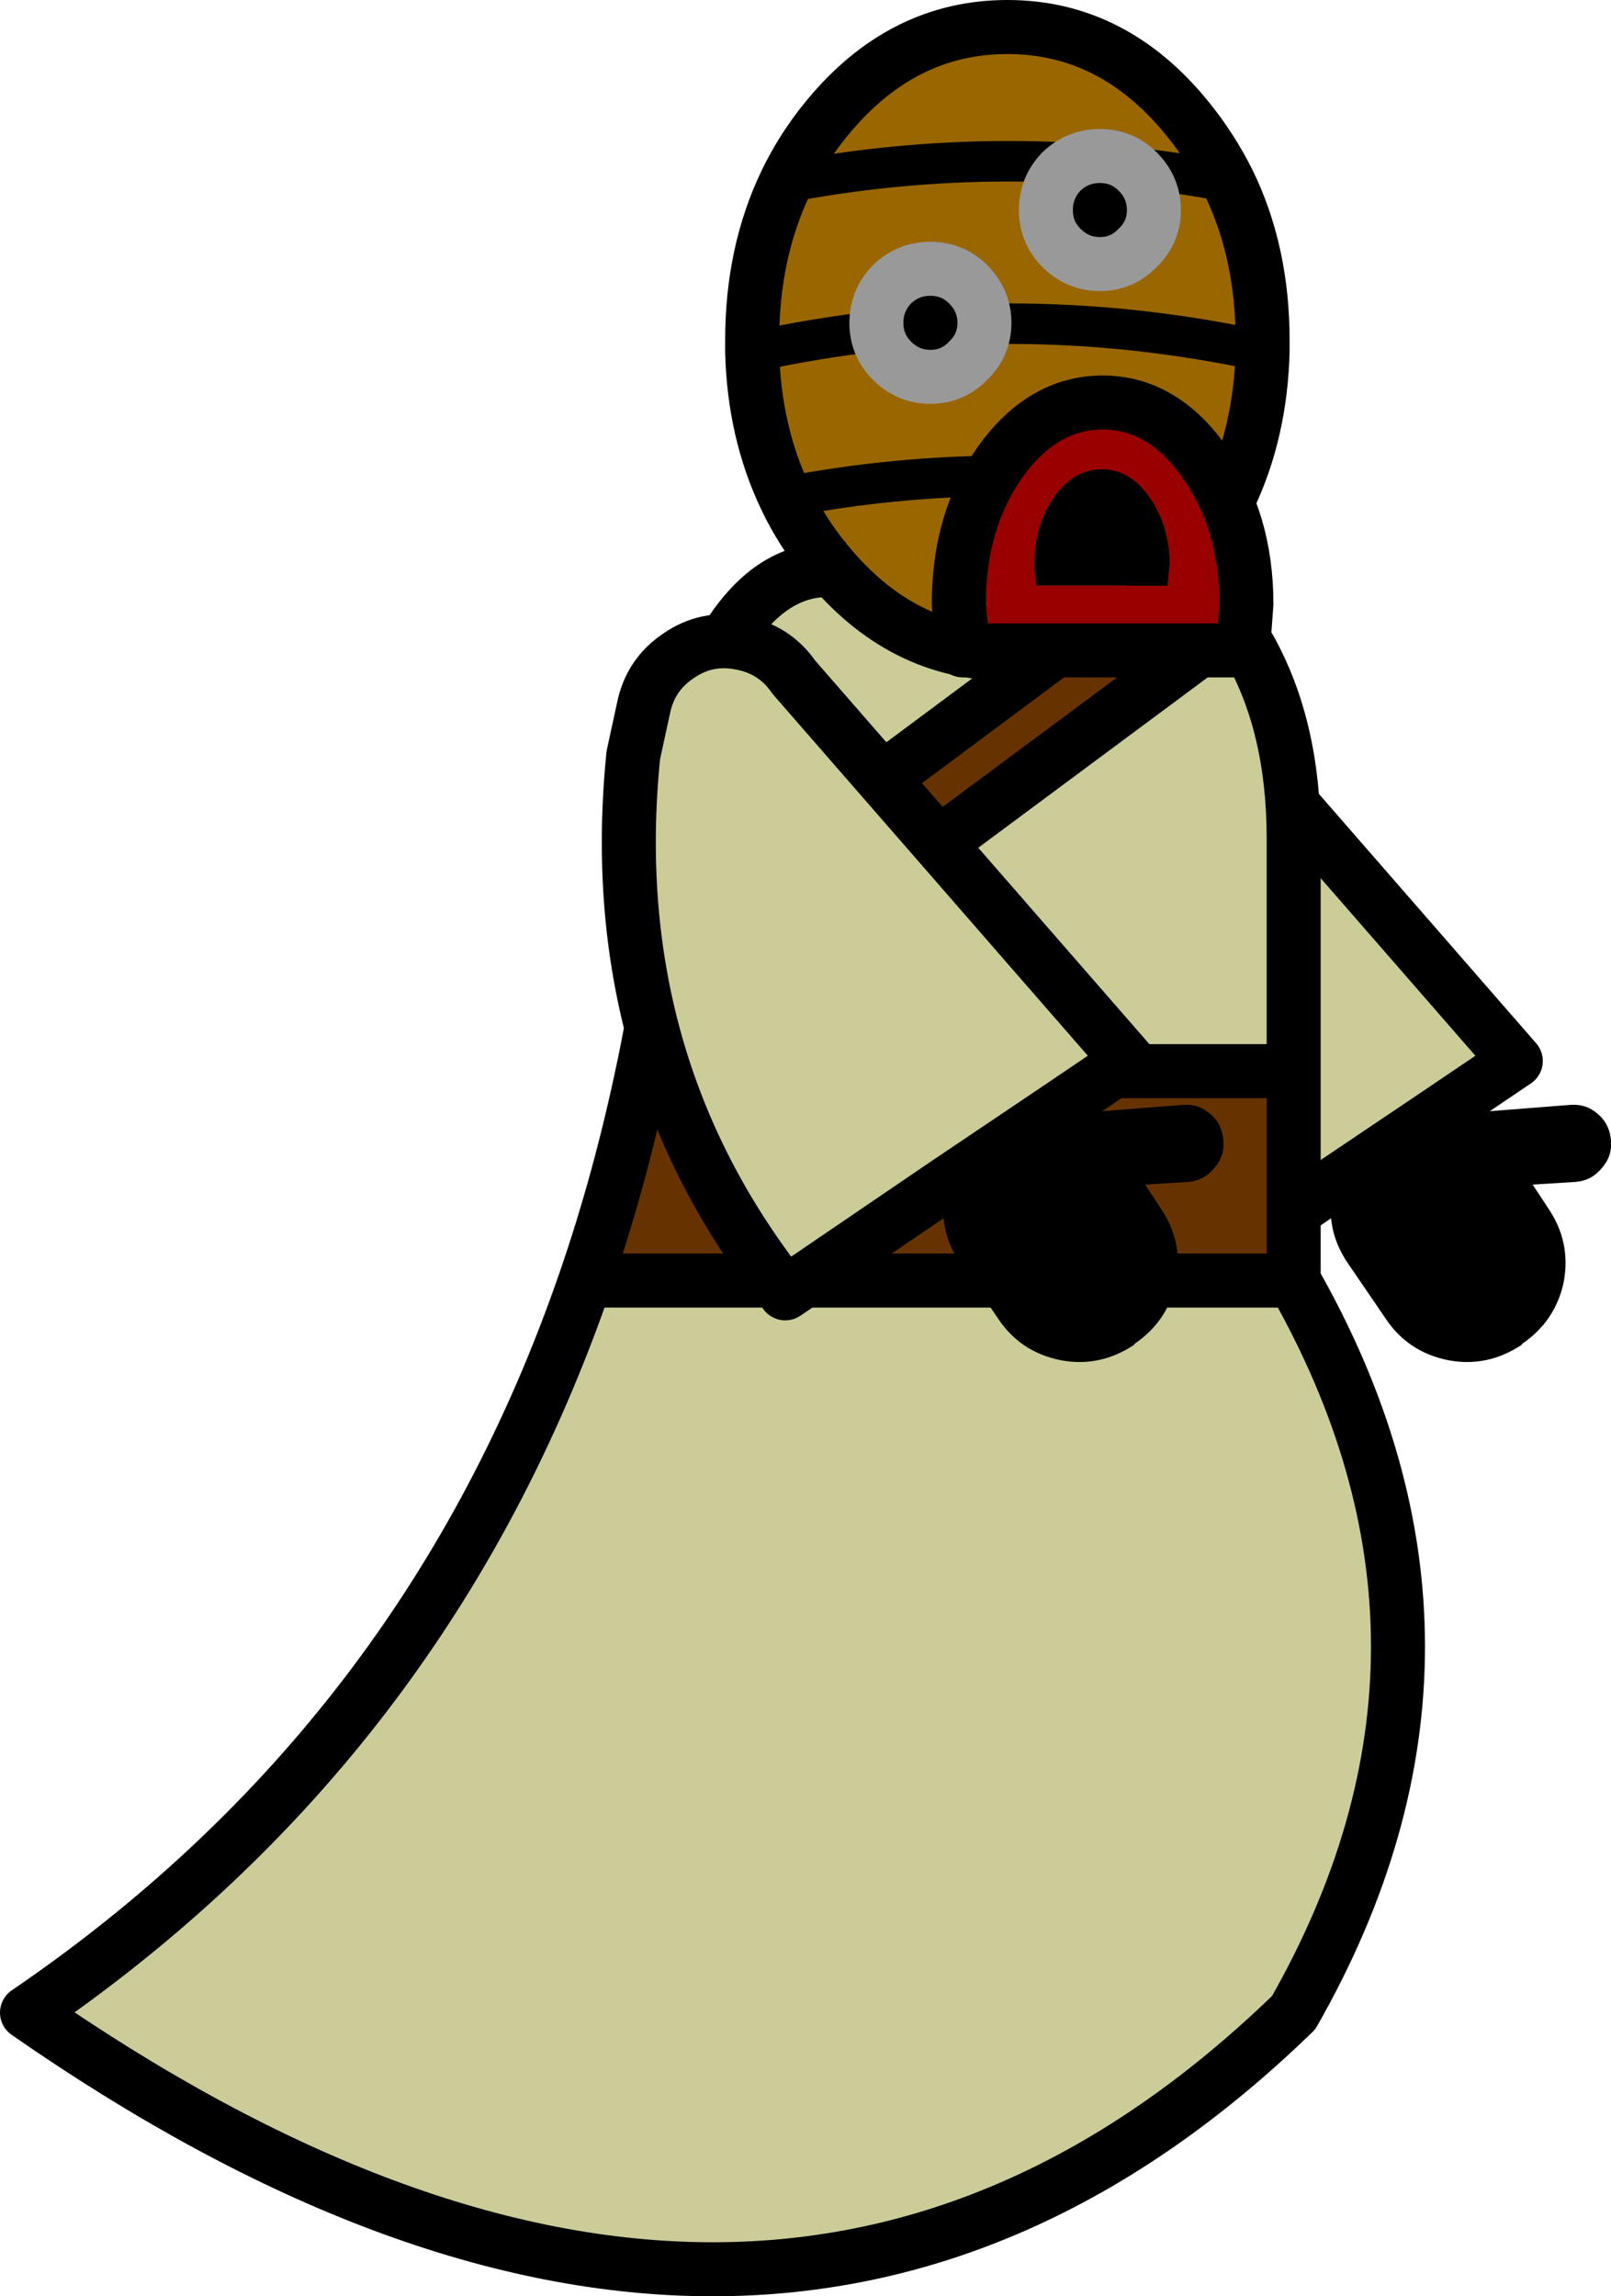 <?xml version="1.0" encoding="UTF-8" standalone="no"?>
<svg xmlns:xlink="http://www.w3.org/1999/xlink" height="170.0px" width="119.3px" xmlns="http://www.w3.org/2000/svg">
  <g transform="matrix(1.0, 0.0, 0.0, 1.0, 73.05, 66.05)">
    <path d="M25.7 21.6 L33.8 16.15 34.2 16.2 34.9 16.4 43.2 15.75 Q44.4 15.65 45.25 16.4 46.15 17.15 46.25 18.4 46.35 19.55 45.55 20.45 44.8 21.35 43.65 21.45 L40.45 21.65 41.6 23.4 Q43.3 25.9 42.75 28.85 42.15 31.75 39.65 33.45 L39.65 33.5 Q37.1 35.2 34.2 34.65 31.2 34.05 29.55 31.55 L26.75 27.45 Q25.05 24.95 25.65 22.0 L25.7 21.6" fill="#000000" fill-rule="evenodd" stroke="none"/>
    <path d="M25.7 21.6 L13.8 29.7 Q15.2 11.5 4.25 -9.0 2.8 -11.1 3.3 -13.6 3.8 -16.1 5.9 -17.5 8.0 -18.95 10.5 -18.45 13.0 -18.0 14.45 -15.9 L39.2 12.5 33.8 16.15 25.7 21.6" fill="#cccc99" fill-rule="evenodd" stroke="none"/>
    <path d="M33.8 16.15 L39.2 12.5 14.45 -15.9 Q13.0 -18.0 10.5 -18.45 8.0 -18.95 5.9 -17.5 3.8 -16.1 3.3 -13.6 2.8 -11.1 4.25 -9.0 15.2 11.5 13.8 29.7 L25.7 21.6 33.8 16.15 Z" fill="none" stroke="#000000" stroke-linecap="round" stroke-linejoin="round" stroke-width="4.0"/>
    <path d="M12.95 -23.75 Q15.95 -23.15 18.35 -19.85 L-25.3 12.55 Q-24.4 8.15 -23.75 3.55 L12.95 -23.75 M22.75 13.25 L22.75 28.75 -29.7 28.75 Q-27.15 21.35 -25.45 13.25 L22.75 13.25" fill="#663300" fill-rule="evenodd" stroke="none"/>
    <path d="M18.35 -19.85 L19.45 -18.1 Q22.75 -12.25 22.75 -4.0 L22.75 13.25 -25.45 13.25 -25.3 12.55 18.35 -19.85 M22.75 28.75 Q38.2 55.85 22.75 82.95 -16.4 120.95 -71.05 82.95 -41.4 62.75 -29.7 28.75 L22.75 28.75 M-23.75 3.55 L-22.85 -4.0 Q-22.9 -12.25 -19.65 -18.1 -16.35 -23.85 -11.75 -23.85 L11.6 -23.85 12.95 -23.75 -23.75 3.55" fill="#cccc99" fill-rule="evenodd" stroke="none"/>
    <path d="M12.95 -23.75 Q15.95 -23.15 18.35 -19.85 L19.45 -18.1 Q22.75 -12.25 22.75 -4.0 L22.75 13.25 22.75 28.75 Q38.2 55.85 22.75 82.95 -16.4 120.95 -71.05 82.95 -41.4 62.75 -29.7 28.75 -27.15 21.35 -25.45 13.25 L-25.3 12.55 Q-24.4 8.15 -23.75 3.55 L-22.85 -4.0 Q-22.9 -12.25 -19.65 -18.1 -16.35 -23.85 -11.75 -23.85 L11.6 -23.85 12.95 -23.75 -23.75 3.55 M-29.7 28.75 L22.75 28.75 M-25.3 12.55 L18.35 -19.85 M22.75 13.25 L-25.45 13.25" fill="none" stroke="#000000" stroke-linecap="round" stroke-linejoin="round" stroke-width="4.0"/>
    <path d="M-3.0 21.6 L5.1 16.15 5.5 16.2 6.2 16.4 14.5 15.75 Q15.7 15.65 16.55 16.4 17.45 17.15 17.55 18.4 17.65 19.55 16.85 20.45 16.1 21.35 14.95 21.45 L11.75 21.65 12.9 23.4 Q14.6 25.9 14.05 28.85 13.45 31.75 10.95 33.45 L10.95 33.5 Q8.4 35.2 5.5 34.65 2.5 34.05 0.85 31.55 L-1.95 27.45 Q-3.65 24.95 -3.05 22.0 L-3.0 21.6" fill="#000000" fill-rule="evenodd" stroke="none"/>
    <path d="M-3.0 21.6 L-14.9 29.7 Q-28.45 12.55 -26.15 -10.15 L-25.4 -13.6 Q-24.9 -16.1 -22.8 -17.5 -20.7 -18.95 -18.2 -18.45 -15.7 -18.0 -14.25 -15.9 L10.5 12.5 5.1 16.15 -3.0 21.6" fill="#cccc99" fill-rule="evenodd" stroke="none"/>
    <path d="M5.1 16.15 L10.5 12.5 -14.25 -15.9 Q-15.7 -18.0 -18.2 -18.45 -20.7 -18.95 -22.8 -17.5 -24.9 -16.1 -25.4 -13.6 L-26.15 -10.15 Q-28.45 12.55 -14.9 29.7 L-3.0 21.6 5.1 16.15 Z" fill="none" stroke="#000000" stroke-linecap="round" stroke-linejoin="round" stroke-width="4.0"/>
    <path d="M17.9 -52.6 Q20.45 -47.4 20.45 -40.85 L20.45 -40.05 Q20.3 -34.1 18.0 -29.25 16.75 -26.7 14.9 -24.45 9.4 -17.65 1.55 -17.65 -6.3 -17.65 -11.85 -24.45 -13.7 -26.7 -14.9 -29.25 -17.2 -34.1 -17.35 -40.0 L-17.35 -40.85 Q-17.35 -47.35 -14.85 -52.55 -13.65 -55.05 -11.85 -57.25 -6.3 -64.05 1.55 -64.05 9.4 -64.05 14.9 -57.25 16.65 -55.1 17.9 -52.6 1.5 -55.65 -14.85 -52.55 1.5 -55.65 17.9 -52.6 M-17.35 -40.0 Q1.55 -44.15 20.45 -40.05 1.55 -44.15 -17.35 -40.0 M18.0 -29.25 Q1.55 -32.4 -14.9 -29.25 1.55 -32.4 18.0 -29.25" fill="#996600" fill-rule="evenodd" stroke="none"/>
    <path d="M17.9 -52.6 Q20.45 -47.4 20.45 -40.85 L20.45 -40.05 Q20.3 -34.1 18.0 -29.25 16.75 -26.7 14.9 -24.45 9.4 -17.65 1.55 -17.65 -6.3 -17.65 -11.85 -24.45 -13.7 -26.7 -14.9 -29.25 -17.2 -34.1 -17.35 -40.0 L-17.35 -40.85 Q-17.35 -47.35 -14.85 -52.55 -13.65 -55.05 -11.85 -57.25 -6.3 -64.05 1.55 -64.05 9.4 -64.05 14.9 -57.25 16.65 -55.1 17.9 -52.6" fill="none" stroke="#000000" stroke-linecap="round" stroke-linejoin="round" stroke-width="4.0"/>
    <path d="M17.9 -52.6 Q1.5 -55.65 -14.85 -52.55 M-14.9 -29.25 Q1.55 -32.4 18.0 -29.25 M20.45 -40.05 Q1.55 -44.15 -17.35 -40.0" fill="none" stroke="#000000" stroke-linecap="round" stroke-linejoin="round" stroke-width="3.0"/>
    <path d="M12.4 -50.5 Q12.4 -48.85 11.2 -47.7 10.05 -46.5 8.4 -46.5 6.75 -46.5 5.55 -47.7 4.4 -48.85 4.4 -50.5 4.4 -52.15 5.55 -53.35 6.75 -54.5 8.4 -54.5 10.05 -54.5 11.2 -53.35 12.4 -52.15 12.4 -50.5 M-7.0 -39.35 Q-8.15 -40.5 -8.15 -42.15 -8.15 -43.8 -7.0 -45.0 -5.8 -46.15 -4.15 -46.15 -2.5 -46.15 -1.35 -45.0 -0.15 -43.8 -0.15 -42.15 -0.15 -40.5 -1.35 -39.35 -2.5 -38.15 -4.15 -38.15 -5.8 -38.15 -7.0 -39.35" fill="#000000" fill-rule="evenodd" stroke="none"/>
    <path d="M12.4 -50.5 Q12.4 -48.85 11.2 -47.7 10.05 -46.5 8.4 -46.5 6.75 -46.5 5.55 -47.7 4.4 -48.85 4.4 -50.5 4.4 -52.15 5.55 -53.35 6.75 -54.5 8.4 -54.5 10.05 -54.5 11.2 -53.35 12.4 -52.15 12.4 -50.5 M-7.0 -39.35 Q-8.15 -40.5 -8.15 -42.15 -8.15 -43.8 -7.0 -45.0 -5.8 -46.15 -4.15 -46.15 -2.5 -46.15 -1.35 -45.0 -0.15 -43.8 -0.15 -42.15 -0.15 -40.5 -1.35 -39.35 -2.5 -38.15 -4.15 -38.15 -5.8 -38.15 -7.0 -39.35" fill="none" stroke="#999999" stroke-linecap="round" stroke-linejoin="round" stroke-width="4.0"/>
    <path d="M8.6 -36.25 Q13.0 -36.25 16.1 -31.9 19.25 -27.5 19.25 -21.35 L19.0 -17.9 -1.75 -17.9 -2.05 -21.35 Q-2.05 -27.5 1.05 -31.9 4.2 -36.25 8.6 -36.25 M8.55 -31.3 Q6.45 -31.3 5.0 -29.25 3.55 -27.2 3.55 -24.3 3.55 -23.45 3.7 -22.7 L13.4 -22.7 13.55 -24.3 Q13.55 -27.2 12.05 -29.25 10.6 -31.3 8.55 -31.3" fill="#990000" fill-rule="evenodd" stroke="none"/>
    <path d="M8.55 -31.3 Q10.6 -31.3 12.05 -29.25 13.55 -27.2 13.55 -24.3 L13.4 -22.7 3.7 -22.7 Q3.55 -23.45 3.55 -24.3 3.55 -27.2 5.0 -29.25 6.45 -31.3 8.55 -31.3" fill="#000000" fill-rule="evenodd" stroke="none"/>
    <path d="M8.6 -36.25 Q13.0 -36.25 16.1 -31.9 19.25 -27.5 19.25 -21.35 L19.0 -17.9 -1.75 -17.9 -2.05 -21.35 Q-2.05 -27.5 1.05 -31.9 4.2 -36.25 8.6 -36.25 Z" fill="none" stroke="#000000" stroke-linecap="round" stroke-linejoin="round" stroke-width="4.0"/>
  </g>
</svg>
